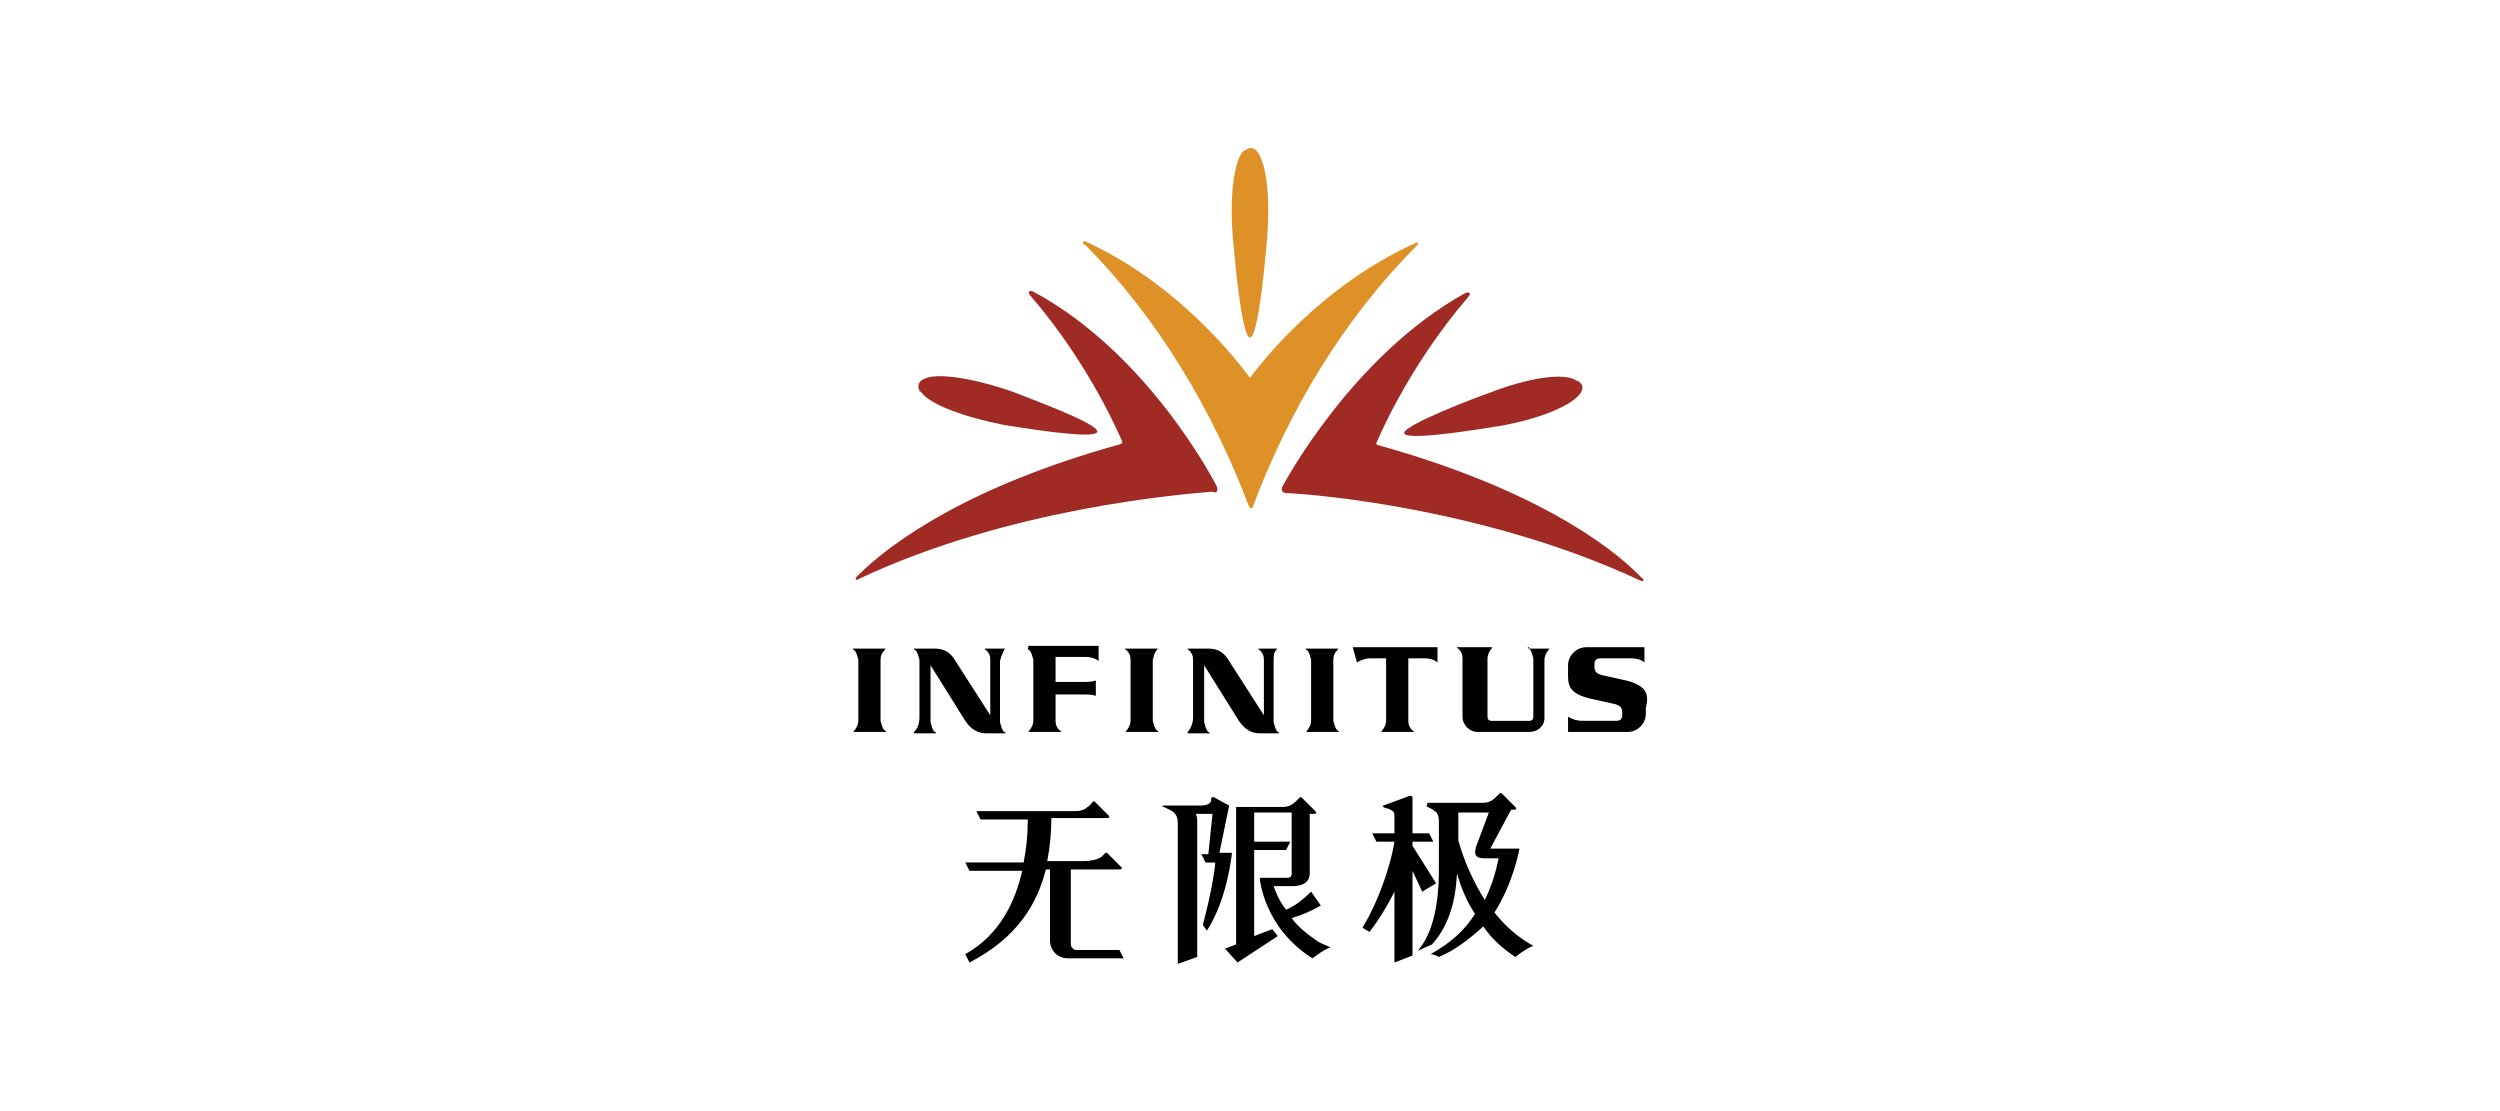 <?xml version="1.0" encoding="utf-8"?>
<!-- Generator: Adobe Illustrator 24.0.1, SVG Export Plug-In . SVG Version: 6.00 Build 0)  -->
<svg version="1.1" id="图层_1" xmlns="http://www.w3.org/2000/svg" xmlns:xlink="http://www.w3.org/1999/xlink" x="0px" y="0px"
	 viewBox="0 0 180 80" style="enable-background:new 0 0 180 80;" xml:space="preserve">
<style type="text/css">
	.st0{fill-rule:evenodd;clip-rule:evenodd;fill:#DD9127;}
	.st1{fill-rule:evenodd;clip-rule:evenodd;fill:#A02A24;}
</style>
<title>资源 19</title>
<g id="图层_2_1_">
	<g id="图层_1-2">
		<path d="M87.8,61.4l0.7-3.4l-1.1-0.6c-0.1,0-0.2,0-0.2,0.1v0.1c0,0.3-0.4,0.4-0.8,0.4h-2.6c-0.1,0-0.2,0.1,0,0.1
			c0.2,0.1,0.4,0.2,0.6,0.3c0.3,0.2,0.4,0.5,0.4,0.9v10.1l1.4-0.5v-9.7c0-0.2,0-0.4-0.1-0.6h1.2l-0.3,2.9h-0.5l0.3,0.6h0.7
			c0,0.2-0.2,1.9-0.9,4.5c0.1,0.1,0.2,0.3,0.3,0.4c1.5-2.3,1.8-5.6,1.8-5.6L87.8,61.4z M75.3,62.6h0.3v5.1c0,0.7,0.5,1.3,1.3,1.3h4
			l-0.3-0.6h-3.1c-0.2,0-0.4-0.2-0.4-0.4c0,0,0,0,0,0v-5.4h3.4c0.4,0,0.3-0.1,0.1-0.3l-0.9-0.9c0,0-0.1,0-0.1,0l-0.3,0.3
			C79,61.9,78.5,62,78,62h-2.6c0.2-1,0.3-2.1,0.3-3.1h3.6v0h0.3c0.4,0,0.3-0.1,0.1-0.3l-0.9-0.9c0,0-0.1,0-0.1,0
			c0,0-0.3,0.4-0.4,0.4c-0.2,0.2-0.5,0.3-0.9,0.3h-7.1l0.3,0.6h3.4c0,1.1-0.1,2.1-0.3,3.1h-4.2l0.3,0.6h3.8c-0.5,2.2-1.6,4.6-4.1,6
			l0.3,0.6C73.3,67.5,74.7,65,75.3,62.6z M98.6,67.1c0.7-0.9,1.3-1.9,1.8-2.9v5.1l1.3-0.5v-6.1l0.7,1.5l1-0.6l-1.7-2.7v-0.3h1.5
			l-0.3-0.6h-1.2v-2.6c0-0.1-0.2-0.1-0.2-0.1l-1.9,0.7c0,0-0.1,0,0,0.1c0.1,0.1,0.4,0.1,0.5,0.2c0.3,0.1,0.3,0.3,0.3,0.5V60h-1.6
			l0.3,0.6h1.3c-0.1,0.8-0.8,3.7-2.3,6.2L98.6,67.1z M94.9,67.8c-0.7-0.5-1.4-1-1.9-1.7c0.7-0.2,1.4-0.5,2.1-0.9l-0.7-1
			c-0.5,0.5-1.1,1-1.8,1.3c-0.4-0.5-0.7-1.1-0.9-1.7h1.4c0.7,0,1.2-0.3,1.2-0.9v-4.3h0.2c0.4,0,0.3-0.1,0.1-0.3l-0.9-0.9
			c0,0-0.1,0-0.1,0l-0.3,0.3c-0.2,0.2-0.5,0.4-0.9,0.4H89v9.9l-0.8,0.3l0.9,1l2.9-1.9l-0.4-0.5l-1.3,0.5v-6.2h2.3l0.3-0.6h-2.6v-2.1
			H93v4.4c0,0.2-0.1,0.3-0.3,0.3h-2c0,0.1,0.3,3.6,3.8,5.8c0.4-0.3,0.8-0.6,1.3-0.8C95.5,68.1,95.1,67.9,94.9,67.8z M102.8,58.1
			c0.2,0.1,0.4,0.2,0.5,0.3c0.2,0.1,0.3,0.4,0.3,0.7v3.5c0,0.8,0,4-1.4,5.7c-0.2,0.3,0,0.1,0,0.1l0.9-0.4c1.1-1.2,1.7-2.9,1.8-5.1
			c0.3,1,0.7,2,1.3,2.9c-0.7,1.1-1.6,2-3.2,2.9c0.2,0,0.4,0.1,0.6,0.2c1.2-0.5,2.2-1.3,3.2-2.2c0.6,0.9,1.4,1.6,2.3,2.2
			c0.4-0.3,0.8-0.6,1.3-0.8c-1.1-0.6-2-1.4-2.8-2.4c1.4-2.2,1.8-4.6,1.8-4.6h-2.1l1.5-2.8h0.1c0.4,0,0.3-0.1,0.1-0.3l0,0l0,0h0
			l-0.9-0.9c0,0-0.1,0-0.1,0l-0.3,0.3c-0.2,0.2-0.5,0.4-0.9,0.4h-4C102.7,58,102.7,58.1,102.8,58.1L102.8,58.1z M105,58.5h2.2
			l-0.9,2.4c-0.2,0.6-0.1,0.9,0.6,0.9h1c-0.2,1-0.5,2-1,3c-0.8-1.3-1.5-2.8-1.9-4.3V58.5z"/>
		<path d="M117.1,49l-1.8-0.4c-0.3-0.1-0.5-0.2-0.5-0.6v-0.2c0-0.3,0.2-0.4,0.4-0.4h2.3c0.3,0,0.7,0.1,0.9,0.3v-1.1h-4.2
			c-0.7,0-1.3,0.6-1.3,1.3v0.4c0,0.9-0.1,1.6,1.6,2l1.8,0.4c0.3,0.1,0.5,0.2,0.5,0.6v0.2c0,0.2-0.1,0.4-0.4,0.4c0,0,0,0-0.1,0h-2.4
			c-0.3,0-0.7-0.1-1-0.3v1.1h4.3c0.7,0,1.3-0.6,1.3-1.3V51C118.7,50.1,118.7,49.4,117.1,49z M63.7,46.8c0-0.1,0.1-0.1,0.1-0.1
			s0,0-0.1,0h-2.2c-0.1,0-0.1,0-0.1,0s0,0.1,0.1,0.1c0.2,0.2,0.2,0.4,0.3,0.7v4.4c0,0.2-0.1,0.5-0.3,0.7c0,0.1-0.1,0.1-0.1,0.1
			c0,0,0,0,0.1,0h2.2c0.1,0,0.1,0,0.1,0s0-0.1-0.1-0.1c-0.2-0.2-0.2-0.4-0.3-0.7v-4.4C63.4,47.2,63.5,47,63.7,46.8z M83.3,46.8
			c0-0.1,0.1-0.1,0.1-0.1s0,0-0.1,0h-2.2c-0.1,0-0.1,0-0.1,0c0,0,0,0.1,0.1,0.1c0.2,0.2,0.3,0.4,0.3,0.7v4.4c0,0.2-0.1,0.5-0.3,0.7
			c0,0.1-0.1,0.1-0.1,0.1c0,0,0,0,0.1,0h2.2c0.1,0,0.1,0,0.1,0s0-0.1-0.1-0.1c-0.2-0.2-0.2-0.4-0.3-0.7v-4.4
			C83.1,47.2,83.1,47,83.3,46.8z M96.3,46.8c0-0.1,0.1-0.1,0.1-0.1c0,0,0,0-0.1,0h-2.2c-0.1,0-0.1,0-0.1,0c0,0,0,0.1,0.1,0.1
			c0.2,0.2,0.2,0.4,0.3,0.7v4.4c0,0.2-0.1,0.5-0.3,0.7c0,0.1-0.1,0.1-0.1,0.1c0,0,0,0,0.1,0h2.2c0.1,0,0.1,0,0.1,0
			c0,0,0-0.1-0.1-0.1c-0.2-0.2-0.2-0.4-0.3-0.7v-4.4C96,47.2,96.1,47,96.3,46.8L96.3,46.8z M97.7,47.7c0.3-0.2,0.7-0.3,0.9-0.3h1.2
			v4.5c0,0.2-0.1,0.5-0.3,0.7c0,0.1-0.1,0.1-0.1,0.1s0,0,0.1,0h2.2c0.1,0,0.1,0,0.1,0s0-0.1-0.1-0.1c-0.2-0.2-0.3-0.4-0.3-0.7v-4.5
			h1.2c0.3,0,0.7,0.1,0.9,0.3v-1.1h-6.1L97.7,47.7z M74,46.7c0,0,0,0.1,0.1,0.1c0.2,0.2,0.2,0.4,0.3,0.7v4.4c0,0.2-0.1,0.5-0.3,0.7
			c0,0.1-0.1,0.1-0.1,0.1c0,0,0,0,0.1,0h2.2c0.1,0,0.1,0,0.1,0c0,0,0-0.1-0.1-0.1c-0.2-0.2-0.3-0.4-0.3-0.7V50h2
			c0.3,0,0.6,0,0.9,0.1v-1.1c-0.3,0.1-0.7,0.1-0.9,0.1h-2v-1.8h2.2c0.3,0,0.7,0.1,0.9,0.3v-1.1h-5.1C74.1,46.6,74,46.7,74,46.7
			L74,46.7z M110.1,46.6c-0.1,0-0.1,0-0.1,0s0,0.1,0.1,0.1c0.2,0.2,0.2,0.4,0.3,0.7v4.2c0,0.2-0.1,0.3-0.3,0.3h-2.7
			c-0.2,0-0.3-0.1-0.3-0.3v-4.2c0-0.2,0.1-0.5,0.3-0.7c0-0.1,0.1-0.1,0.1-0.1c0,0,0,0-0.1,0H105c-0.1,0-0.1,0-0.1,0s0,0.1,0.1,0.1
			c0.2,0.2,0.3,0.4,0.3,0.7v4.2c0,0.6,0.5,1.1,1.1,1.1c0,0,0,0,0,0h3.7c0.6,0,1.1-0.4,1.1-1c0,0,0,0,0,0v-4.2c0-0.2,0.1-0.5,0.3-0.7
			c0-0.1,0.1-0.1,0.1-0.1s0,0-0.1,0H110.1z M72.3,46.8c0-0.1,0.1-0.1,0.1-0.1s0,0-0.1,0H71c-0.1,0-0.1,0-0.1,0s0,0.1,0.1,0.1
			c0.2,0.2,0.3,0.4,0.3,0.7v4h0l-2.5-3.9l0,0c-0.4-0.7-0.9-0.9-1.5-0.9h-1.4c-0.1,0-0.1,0-0.1,0s0,0.1,0.1,0.1
			c0.2,0.2,0.2,0.4,0.3,0.7v4.2c0,0.3-0.1,0.7-0.3,0.9c-0.1,0.1-0.1,0.1-0.1,0.2c0,0,0.1,0,0.2,0h1.3c0.1,0,0.1,0,0.1,0
			c0,0,0-0.1-0.1-0.1c-0.2-0.2-0.2-0.4-0.3-0.7v-4.1h0l2.5,4c0.4,0.6,0.9,0.9,1.5,0.9h1.3c0.1,0,0.1,0,0.1,0s0-0.1-0.1-0.1
			c-0.2-0.2-0.2-0.4-0.3-0.7v-4.4C72.1,47.2,72.2,47,72.3,46.8z M91.9,46.8c0-0.1,0.1-0.1,0.1-0.1s0,0-0.1,0h-1.2
			c-0.1,0-0.1,0-0.1,0s0,0.1,0.1,0.1c0.2,0.2,0.3,0.4,0.3,0.7v4h0l-2.5-3.9l0,0c-0.4-0.7-0.9-0.9-1.5-0.9h-1.4c-0.1,0-0.1,0-0.1,0
			c0,0,0,0.1,0.1,0.1c0.2,0.2,0.3,0.4,0.3,0.7v4.2c0,0.3-0.1,0.6-0.3,0.9c-0.1,0.1-0.1,0.1-0.1,0.2c0,0,0.1,0,0.2,0h1.3
			c0.1,0,0.1,0,0.1,0s0-0.1-0.1-0.1c-0.2-0.2-0.2-0.4-0.3-0.7v-4.1h0l2.5,4c0.4,0.6,0.9,0.9,1.5,0.9h1.3c0.1,0,0.1,0,0.1,0
			s0-0.1-0.1-0.1c-0.2-0.2-0.2-0.4-0.3-0.7v-4.4C91.7,47.2,91.7,47,91.9,46.8z"/>
		<path class="st0" d="M90.2,36.5c2.5-6.7,6.4-13.4,11.8-18.8c0,0,0.1-0.1,0.1-0.2s-0.2,0-0.2,0C95.1,20.6,90.9,26,90,27.2
			c-0.9-1.2-5.1-6.7-11.8-9.8c0,0-0.2-0.1-0.2,0c-0.1,0.1,0,0.2,0.1,0.2c5.4,5.4,9.3,12.2,11.8,18.8c0,0,0.1,0.2,0.2,0.2
			S90.2,36.5,90.2,36.5z"/>
		<path class="st0" d="M89.5,10.9c-0.7,0.8-1,3.5-0.7,6.6c0.1,1.1,0.6,6.8,1.2,6.8s1.1-5.6,1.2-6.8l0,0c0.3-3.1,0-5.8-0.7-6.6
			c-0.2-0.3-0.6-0.3-0.8-0.1C89.6,10.8,89.6,10.9,89.5,10.9L89.5,10.9z"/>
		<path class="st1" d="M87.6,35c0,0-4.8-9.5-13.2-14c0,0-0.2-0.1-0.3,0c-0.1,0.1,0.1,0.3,0.1,0.3c4.4,5.1,6.6,10.5,6.6,10.5
			c0,0,0,0,0,0.1c0,0,0,0,0,0c0,0,0,0,0,0L80.6,32c-10.8,3-16.4,7-18.9,9.5c0,0-0.1,0.1-0.1,0.2c0.1,0.1,0.2,0,0.2,0
			c10.8-5.1,23.1-6.1,25.5-6.3C87.4,35.5,87.8,35.5,87.6,35z"/>
		<path class="st1" d="M66.5,27.3c-0.3,0.1-0.5,0.5-0.3,0.8c0,0.1,0,0.1,0.1,0.1c0.6,0.9,3,1.8,6,2.4l0,0c0.7,0.1,6.5,1.1,6.7,0.5
			c0.2-0.6-5.4-2.6-6.1-2.9C70,27.2,67.4,26.8,66.5,27.3z"/>
		<path class="st1" d="M92.6,35.5c2.4,0.1,14.6,1.2,25.5,6.3c0,0,0.2,0.1,0.2,0c0.1-0.1-0.1-0.2-0.1-0.2c-2.4-2.5-8.1-6.5-18.8-9.5
			l-0.3-0.1c0,0,0,0,0,0v0c0,0,0,0,0-0.1c0,0,2.2-5.4,6.6-10.5c0,0,0.2-0.2,0.1-0.3c-0.1-0.1-0.3,0-0.3,0c-8.3,4.6-13.2,14-13.2,14
			C92.2,35.5,92.6,35.5,92.6,35.5z"/>
		<path class="st1" d="M107.2,28.3c-0.6,0.2-6.2,2.3-6.1,2.9c0.2,0.6,6-0.4,6.7-0.5l0,0c3-0.5,5.4-1.5,6-2.4
			c0.2-0.3,0.2-0.6-0.1-0.8c0,0-0.1-0.1-0.2-0.1C112.6,26.8,110,27.2,107.2,28.3z"/>
	</g>
</g>
</svg>
